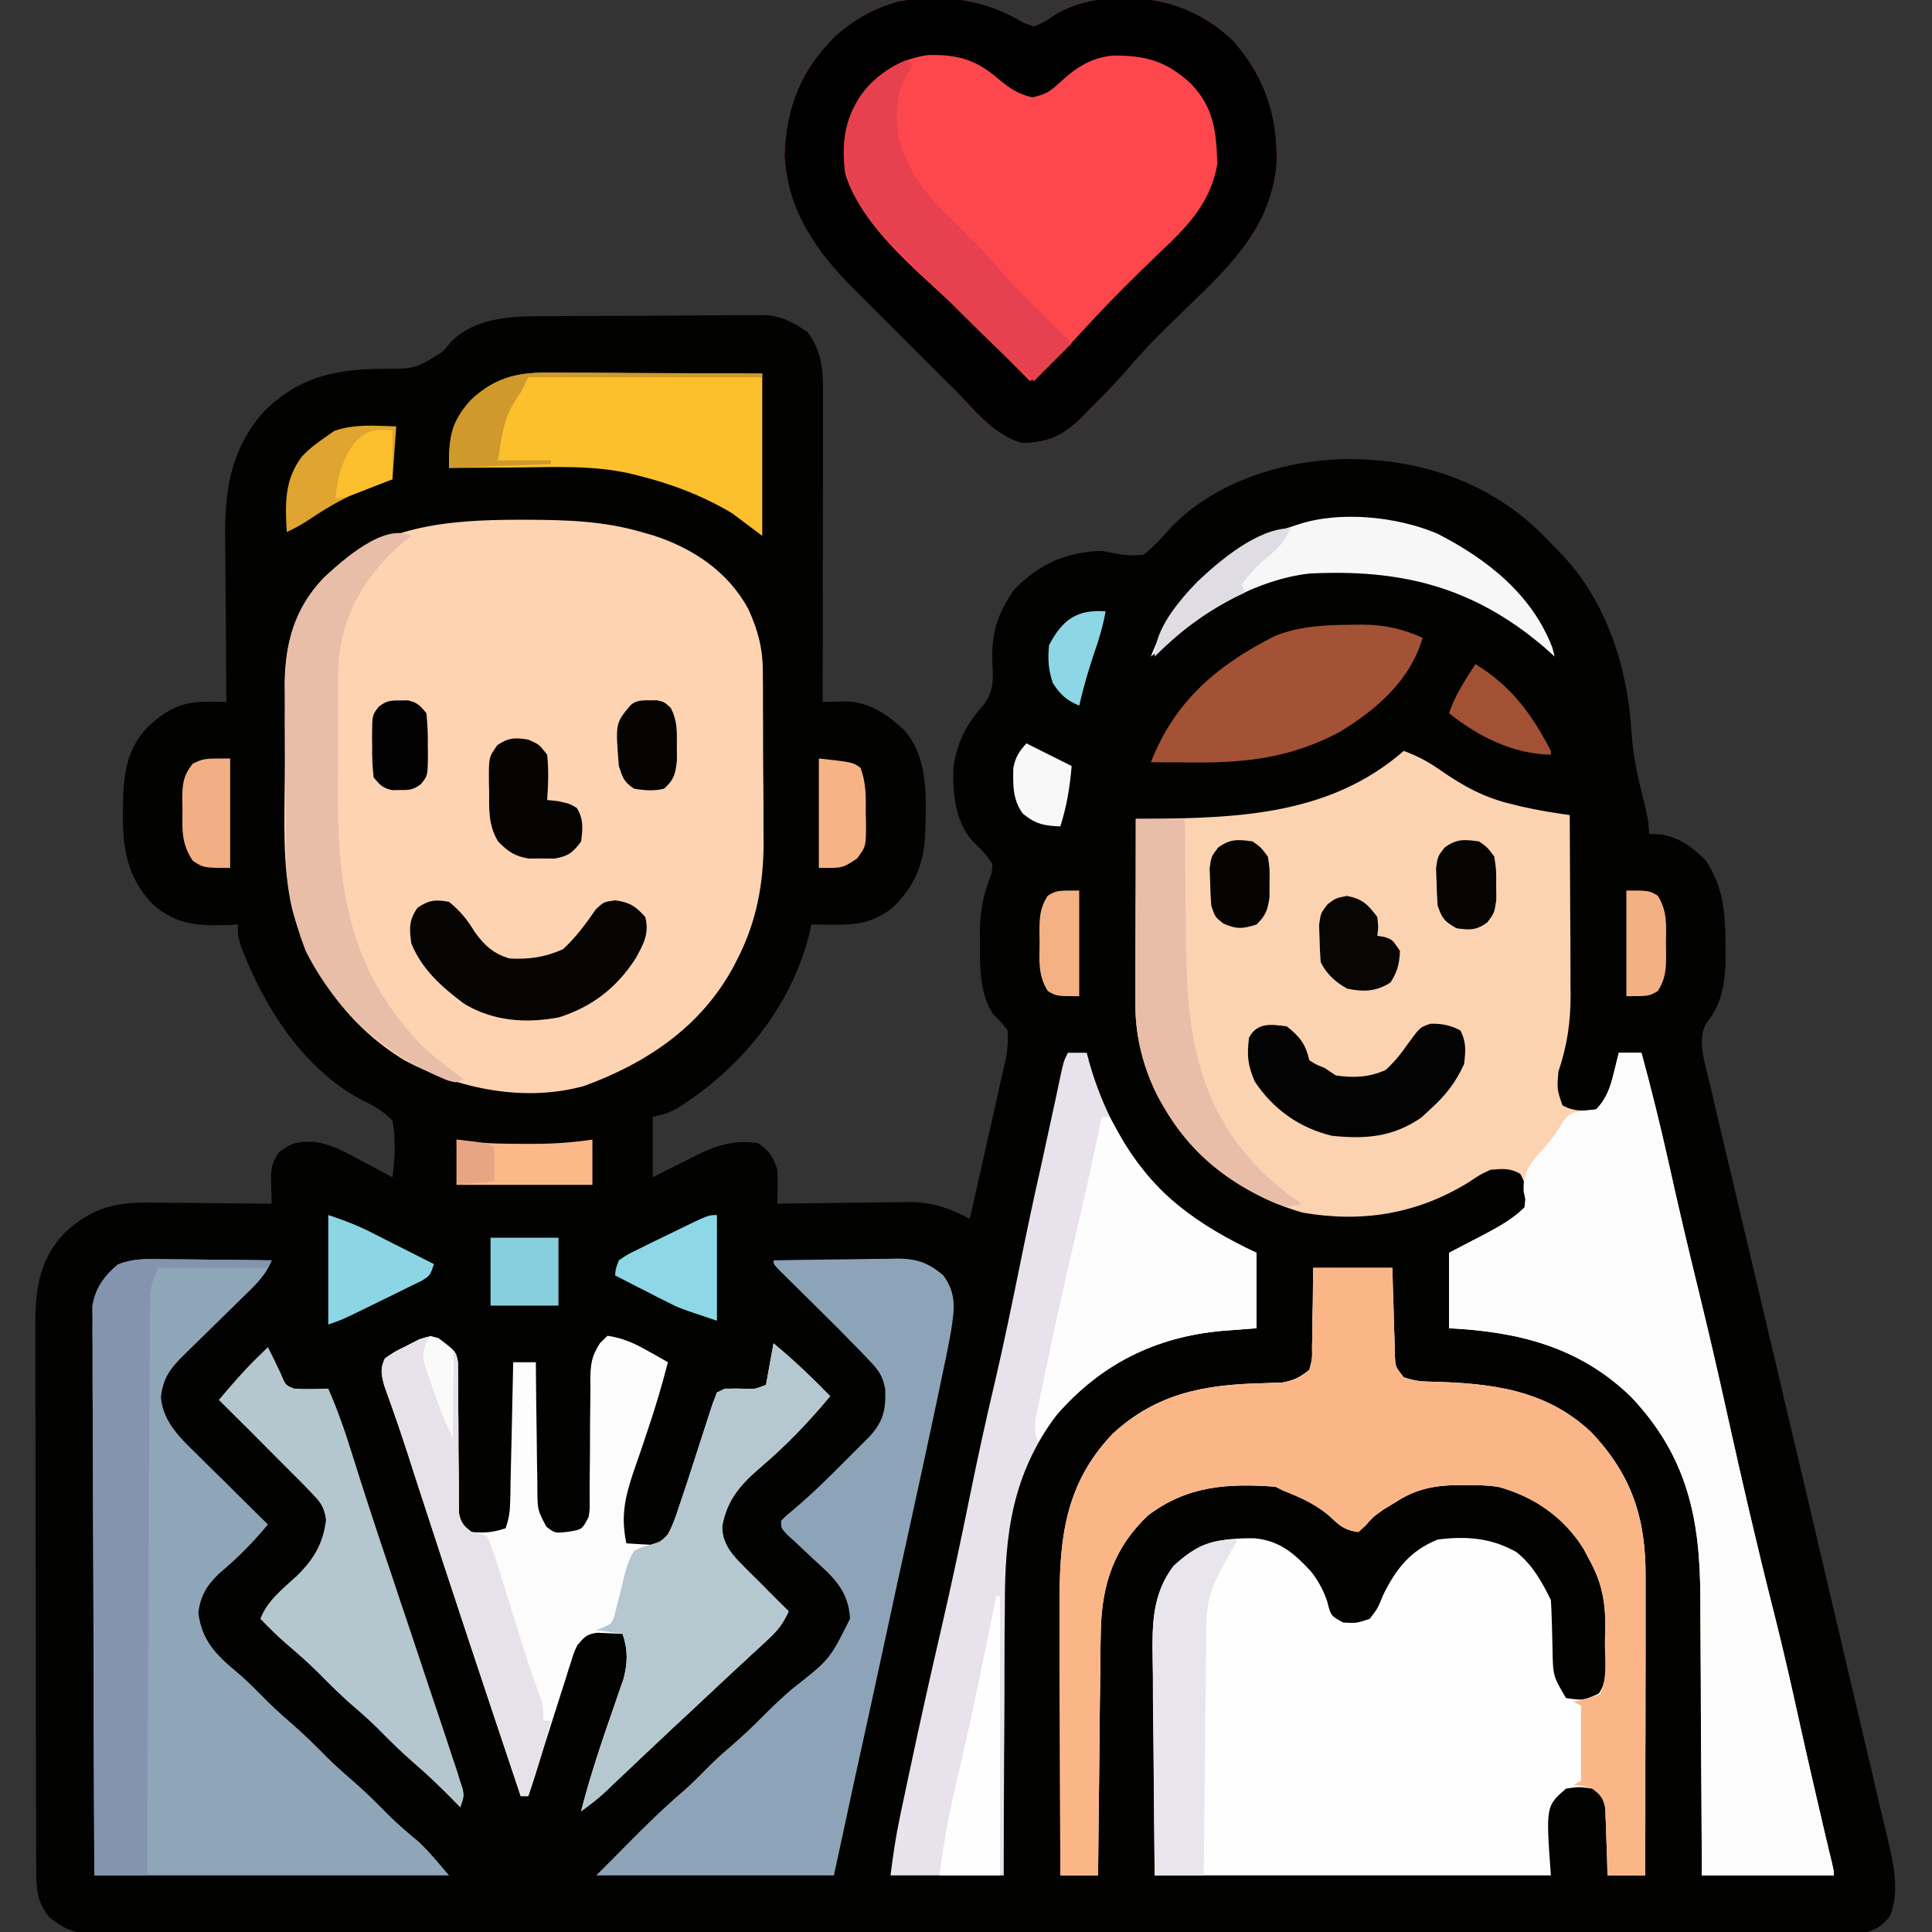 <svg xmlns="http://www.w3.org/2000/svg" xmlns:xlink="http://www.w3.org/1999/xlink" width="60px" height="60px" viewBox="0 0 60 60"><rect x="0" y="0" width="60" height="60" fill="#333333" stroke="none"/><g id="surface1"><path style=" stroke:none;fill-rule:nonzero;fill:rgb(0.784%,0.784%,0.392%);fill-opacity:1;" d="M 16.527 9.824 C 16.609 9.82 16.691 9.82 16.777 9.82 C 17.051 9.82 17.32 9.816 17.59 9.816 C 17.684 9.816 17.777 9.816 17.871 9.812 C 18.363 9.812 18.855 9.809 19.348 9.809 C 19.855 9.809 20.363 9.805 20.867 9.801 C 21.258 9.797 21.648 9.797 22.039 9.793 C 22.227 9.793 22.414 9.793 22.602 9.789 C 22.863 9.789 23.125 9.789 23.387 9.789 C 23.535 9.789 23.684 9.789 23.836 9.785 C 24.367 9.859 24.637 10.016 25.078 10.312 C 25.566 10.965 25.562 11.59 25.559 12.379 C 25.559 12.48 25.559 12.582 25.559 12.688 C 25.559 13.023 25.559 13.359 25.559 13.695 C 25.559 13.926 25.559 14.16 25.559 14.395 C 25.559 15.008 25.555 15.621 25.555 16.234 C 25.555 16.859 25.555 17.484 25.551 18.113 C 25.551 19.34 25.551 20.57 25.547 21.797 C 25.617 21.797 25.688 21.793 25.762 21.793 C 25.855 21.793 25.949 21.789 26.047 21.789 C 26.188 21.785 26.188 21.785 26.328 21.785 C 27.023 21.816 27.566 22.203 28.066 22.656 C 28.867 23.547 28.766 24.891 28.727 26.012 C 28.668 26.934 28.336 27.625 27.656 28.242 C 27.062 28.664 26.59 28.727 25.871 28.719 C 25.742 28.719 25.617 28.715 25.488 28.715 C 25.391 28.715 25.293 28.711 25.195 28.711 C 25.172 28.824 25.172 28.824 25.148 28.938 C 24.602 31.234 23.016 33.18 21.031 34.418 C 20.742 34.57 20.742 34.57 20.273 34.688 C 20.273 35.305 20.273 35.926 20.273 36.562 C 20.422 36.488 20.57 36.41 20.723 36.332 C 20.922 36.234 21.121 36.133 21.32 36.035 C 21.418 35.984 21.516 35.934 21.617 35.883 C 22.262 35.566 22.832 35.379 23.555 35.508 C 23.91 35.766 24 35.91 24.141 36.328 C 24.148 36.512 24.152 36.695 24.148 36.879 C 24.148 36.973 24.145 37.066 24.145 37.164 C 24.145 37.273 24.145 37.273 24.141 37.383 C 24.285 37.379 24.43 37.379 24.574 37.375 C 25.113 37.367 25.648 37.363 26.184 37.355 C 26.418 37.355 26.648 37.352 26.879 37.348 C 27.215 37.34 27.547 37.34 27.883 37.336 C 27.984 37.336 28.086 37.332 28.191 37.328 C 28.93 37.328 29.469 37.508 30.117 37.852 C 30.285 37.113 30.453 36.371 30.617 35.629 C 30.676 35.379 30.73 35.129 30.789 34.875 C 30.871 34.512 30.953 34.152 31.031 33.789 C 31.059 33.676 31.082 33.562 31.109 33.449 C 31.133 33.344 31.156 33.238 31.18 33.129 C 31.203 33.035 31.223 32.945 31.246 32.848 C 31.293 32.551 31.316 32.293 31.289 31.992 C 31.039 31.684 31.039 31.684 30.855 31.516 C 30.414 30.859 30.43 30.02 30.434 29.262 C 30.434 29.164 30.43 29.066 30.43 28.965 C 30.438 28.398 30.5 27.938 30.695 27.398 C 30.805 27.113 30.805 27.113 30.82 26.836 C 30.652 26.555 30.453 26.359 30.219 26.137 C 29.668 25.539 29.578 24.633 29.609 23.848 C 29.711 23.102 29.996 22.504 30.5 21.949 C 30.863 21.5 30.848 21.164 30.82 20.594 C 30.785 19.668 30.973 19.031 31.523 18.281 C 32.281 17.512 33.133 17.133 34.219 17.109 C 34.32 17.129 34.422 17.148 34.523 17.168 C 34.879 17.238 35.148 17.273 35.508 17.227 C 35.84 16.977 36.094 16.691 36.367 16.379 C 37.707 14.98 39.785 14.32 41.68 14.258 C 43.969 14.219 46.148 14.902 47.816 16.516 C 47.973 16.672 48.129 16.832 48.281 16.992 C 48.363 17.074 48.441 17.152 48.523 17.238 C 49.91 18.711 50.555 20.766 50.668 22.75 C 50.715 23.484 50.871 24.172 51.051 24.887 C 51.137 25.234 51.211 25.539 51.211 25.898 C 51.328 25.902 51.441 25.906 51.562 25.914 C 52.148 26 52.559 26.305 52.969 26.719 C 53.512 27.531 53.578 28.305 53.586 29.262 C 53.586 29.41 53.586 29.41 53.59 29.566 C 53.598 30.336 53.523 31.156 53 31.758 C 52.68 32.266 52.961 33.051 53.086 33.605 C 53.133 33.812 53.18 34.016 53.23 34.219 C 53.258 34.332 53.281 34.445 53.309 34.562 C 53.398 34.938 53.488 35.312 53.578 35.691 C 53.641 35.961 53.703 36.227 53.77 36.496 C 53.902 37.074 54.039 37.648 54.176 38.227 C 54.391 39.129 54.605 40.035 54.816 40.941 C 54.891 41.25 54.961 41.555 55.035 41.863 C 55.051 41.941 55.07 42.016 55.09 42.094 C 55.273 42.875 55.457 43.656 55.641 44.438 C 55.695 44.672 55.75 44.906 55.809 45.141 C 56.023 46.055 56.023 46.055 56.238 46.969 C 56.629 48.633 57.02 50.293 57.41 51.957 C 57.586 52.715 57.766 53.469 57.945 54.227 C 58.055 54.695 58.164 55.16 58.273 55.629 C 58.324 55.844 58.375 56.059 58.426 56.273 C 58.496 56.566 58.562 56.859 58.633 57.152 C 58.66 57.281 58.66 57.281 58.691 57.406 C 58.852 58.109 58.969 58.848 58.684 59.523 C 58.453 59.793 58.336 59.879 58.008 60 C 57.695 60.023 57.395 60.031 57.082 60.031 C 56.988 60.031 56.891 60.031 56.793 60.031 C 56.477 60.031 56.156 60.031 55.84 60.031 C 55.609 60.031 55.379 60.031 55.148 60.031 C 54.516 60.035 53.883 60.035 53.246 60.035 C 52.566 60.035 51.883 60.035 51.199 60.035 C 49.863 60.039 48.523 60.039 47.184 60.039 C 46.098 60.039 45.012 60.039 43.922 60.039 C 43.609 60.039 43.297 60.039 42.984 60.043 C 42.906 60.043 42.828 60.043 42.75 60.043 C 40.562 60.043 38.375 60.043 36.188 60.043 C 36.105 60.043 36.023 60.043 35.938 60.043 C 35.52 60.043 35.102 60.043 34.684 60.043 C 34.598 60.043 34.516 60.043 34.43 60.043 C 34.262 60.043 34.094 60.043 33.926 60.043 C 31.312 60.043 28.699 60.047 26.086 60.047 C 23.152 60.051 20.215 60.055 17.281 60.055 C 15.727 60.055 14.172 60.055 12.617 60.059 C 11.293 60.059 9.969 60.059 8.648 60.059 C 7.973 60.059 7.297 60.059 6.621 60.059 C 6.004 60.062 5.383 60.062 4.766 60.059 C 4.543 60.059 4.316 60.059 4.094 60.059 C 3.789 60.062 3.488 60.059 3.184 60.059 C 3.051 60.059 3.051 60.059 2.918 60.062 C 2.32 60.055 1.984 59.906 1.523 59.531 C 1.164 59.078 1.129 58.727 1.125 58.152 C 1.125 58.074 1.125 57.996 1.125 57.918 C 1.121 57.656 1.121 57.395 1.121 57.133 C 1.121 56.945 1.121 56.758 1.121 56.57 C 1.117 56.062 1.117 55.551 1.117 55.043 C 1.117 54.617 1.117 54.191 1.113 53.766 C 1.113 52.762 1.113 51.758 1.113 50.754 C 1.113 49.719 1.109 48.688 1.105 47.652 C 1.102 46.762 1.102 45.871 1.102 44.984 C 1.102 44.453 1.102 43.922 1.098 43.391 C 1.098 42.891 1.098 42.395 1.098 41.895 C 1.098 41.711 1.098 41.527 1.098 41.344 C 1.086 40.18 1.16 39.195 1.992 38.305 C 2.812 37.52 3.57 37.328 4.672 37.348 C 4.781 37.348 4.887 37.348 5 37.352 C 5.344 37.352 5.684 37.355 6.027 37.359 C 6.262 37.363 6.496 37.363 6.727 37.367 C 7.297 37.371 7.867 37.375 8.438 37.383 C 8.434 37.262 8.434 37.262 8.43 37.141 C 8.426 37.035 8.426 36.93 8.422 36.824 C 8.422 36.719 8.418 36.617 8.414 36.508 C 8.438 36.195 8.484 36.039 8.664 35.785 C 9.09 35.457 9.266 35.449 9.785 35.465 C 10.309 35.543 10.738 35.785 11.199 36.035 C 11.293 36.086 11.391 36.137 11.488 36.188 C 11.723 36.312 11.957 36.438 12.188 36.562 C 12.266 35.957 12.297 35.41 12.188 34.805 C 11.902 34.5 11.629 34.355 11.258 34.172 C 9.426 33.223 8.191 31.254 7.484 29.391 C 7.383 29.062 7.383 29.062 7.383 28.711 C 7.285 28.715 7.184 28.723 7.082 28.727 C 6.121 28.758 5.449 28.719 4.723 28.062 C 3.953 27.242 3.805 26.352 3.816 25.27 C 3.816 25.16 3.816 25.051 3.82 24.938 C 3.844 24.031 3.926 23.305 4.555 22.609 C 5.164 22.039 5.625 21.785 6.465 21.793 C 6.625 21.793 6.625 21.793 6.785 21.793 C 6.867 21.797 6.949 21.797 7.031 21.797 C 7.031 21.719 7.031 21.641 7.027 21.562 C 7.02 20.746 7.016 19.934 7.012 19.121 C 7.012 18.816 7.008 18.516 7.004 18.211 C 7 17.773 7 17.336 6.996 16.898 C 6.996 16.766 6.992 16.633 6.992 16.492 C 6.992 15.066 7.234 13.859 8.203 12.773 C 9.289 11.707 10.375 11.473 11.852 11.453 C 12.891 11.457 12.891 11.457 13.746 10.922 C 13.82 10.836 13.895 10.75 13.969 10.664 C 14.605 9.957 15.629 9.828 16.527 9.824 Z M 16.527 9.824 "></path><path style=" stroke:none;fill-rule:nonzero;fill:rgb(98.824%,82.745%,69.412%);fill-opacity:1;" d="M 43.594 23.32 C 44 23.469 44.336 23.645 44.691 23.891 C 45.441 24.414 46.105 24.781 46.992 24.984 C 47.07 25.004 47.148 25.02 47.23 25.043 C 47.734 25.16 48.238 25.242 48.75 25.312 C 48.754 26.168 48.758 27.023 48.762 27.875 C 48.762 28.273 48.766 28.672 48.77 29.066 C 48.77 29.523 48.773 29.98 48.773 30.438 C 48.773 30.582 48.773 30.723 48.777 30.867 C 48.777 31.746 48.676 32.449 48.398 33.281 C 48.352 33.824 48.352 33.824 48.523 34.328 C 48.887 34.527 49.168 34.504 49.57 34.453 C 49.898 34.113 50.008 33.766 50.121 33.312 C 50.148 33.195 50.18 33.078 50.207 32.961 C 50.23 32.875 50.25 32.785 50.273 32.695 C 50.504 32.695 50.738 32.695 50.977 32.695 C 51.289 33.836 51.57 34.98 51.828 36.137 C 52.117 37.445 52.422 38.746 52.742 40.047 C 53.059 41.344 53.359 42.641 53.645 43.941 C 54.098 45.988 54.57 48.031 55.086 50.062 C 55.363 51.16 55.617 52.266 55.859 53.375 C 56.129 54.594 56.41 55.809 56.695 57.027 C 56.73 57.168 56.766 57.309 56.797 57.457 C 56.828 57.582 56.859 57.707 56.891 57.84 C 56.953 58.125 56.953 58.125 56.953 58.242 C 55.602 58.242 54.246 58.242 52.852 58.242 C 52.852 57.926 52.848 57.605 52.848 57.281 C 52.844 56.227 52.836 55.172 52.828 54.117 C 52.824 53.477 52.82 52.84 52.82 52.199 C 52.816 51.582 52.812 50.965 52.809 50.348 C 52.809 50.113 52.805 49.879 52.805 49.645 C 52.805 47.188 52.41 45.23 50.652 43.379 C 49.059 41.832 47.164 41.359 45 41.25 C 45 40.477 45 39.703 45 38.906 C 45.844 38.469 45.844 38.469 46.105 38.332 C 46.555 38.094 46.973 37.855 47.344 37.5 C 47.402 37.086 47.426 36.82 47.211 36.453 C 46.891 36.27 46.656 36.297 46.289 36.328 C 45.949 36.488 45.949 36.488 45.621 36.711 C 44.016 37.699 42.32 37.98 40.461 37.66 C 38.465 37.09 36.973 35.863 35.969 34.078 C 35.512 33.191 35.258 32.211 35.262 31.219 C 35.262 31.086 35.262 30.957 35.262 30.824 C 35.262 30.688 35.262 30.551 35.262 30.406 C 35.262 30.266 35.262 30.125 35.262 29.977 C 35.262 29.523 35.266 29.07 35.266 28.617 C 35.266 28.309 35.266 28 35.27 27.691 C 35.27 26.938 35.27 26.184 35.273 25.43 C 35.375 25.43 35.477 25.43 35.582 25.43 C 38.465 25.406 41.309 25.312 43.594 23.32 Z M 43.594 23.32 "></path><path style=" stroke:none;fill-rule:nonzero;fill:rgb(99.216%,82.745%,69.412%);fill-opacity:1;" d="M 16.113 16.141 C 16.195 16.141 16.281 16.141 16.367 16.141 C 17.586 16.145 18.746 16.18 19.922 16.523 C 20.039 16.559 20.16 16.59 20.281 16.625 C 21.52 17.027 22.605 17.746 23.238 18.91 C 23.539 19.57 23.688 20.125 23.691 20.855 C 23.691 20.996 23.691 21.137 23.695 21.281 C 23.695 21.434 23.695 21.586 23.695 21.742 C 23.695 21.859 23.695 21.859 23.695 21.977 C 23.699 22.391 23.699 22.805 23.699 23.219 C 23.699 23.641 23.703 24.066 23.707 24.488 C 23.711 24.816 23.711 25.145 23.711 25.473 C 23.711 25.707 23.711 25.938 23.715 26.168 C 23.711 27.449 23.496 28.621 22.91 29.766 C 22.871 29.844 22.832 29.922 22.789 30.004 C 21.789 31.871 20.098 33.012 18.137 33.727 C 16.293 34.238 14.238 33.816 12.59 32.945 C 10.836 31.902 9.578 30.152 9.066 28.195 C 8.766 26.867 8.836 25.477 8.844 24.125 C 8.848 23.707 8.848 23.293 8.844 22.879 C 8.84 22.555 8.844 22.234 8.844 21.91 C 8.844 21.684 8.844 21.457 8.84 21.23 C 8.855 19.957 9.16 18.871 10.066 17.934 C 11.777 16.32 13.867 16.145 16.113 16.141 Z M 16.113 16.141 "></path><path style=" stroke:none;fill-rule:nonzero;fill:rgb(99.608%,99.608%,99.608%);fill-opacity:1;" d="M 40.781 39.375 C 41.594 39.375 42.406 39.375 43.242 39.375 C 43.246 39.59 43.254 39.809 43.258 40.027 C 43.27 40.312 43.277 40.594 43.285 40.875 C 43.289 41.02 43.293 41.16 43.297 41.309 C 43.301 41.445 43.305 41.582 43.312 41.723 C 43.316 41.848 43.316 41.973 43.32 42.102 C 43.336 42.445 43.336 42.445 43.594 42.773 C 43.922 42.883 44.125 42.906 44.465 42.91 C 46.312 42.957 48.012 43.152 49.418 44.48 C 50.68 45.809 51.113 47.156 51.105 48.969 C 51.105 49.07 51.105 49.172 51.105 49.273 C 51.105 49.605 51.105 49.934 51.105 50.266 C 51.105 50.496 51.105 50.727 51.105 50.957 C 51.105 51.559 51.102 52.164 51.102 52.766 C 51.102 53.383 51.102 54 51.098 54.617 C 51.098 55.824 51.098 57.035 51.094 58.242 C 50.707 58.242 50.32 58.242 49.922 58.242 C 49.914 57.996 49.914 57.996 49.91 57.742 C 49.902 57.523 49.895 57.309 49.887 57.094 C 49.883 56.984 49.879 56.875 49.879 56.762 C 49.875 56.656 49.867 56.555 49.863 56.445 C 49.863 56.348 49.859 56.254 49.855 56.152 C 49.793 55.84 49.711 55.734 49.453 55.547 C 49.043 55.488 49.043 55.488 48.633 55.547 C 48.008 56.094 48.008 56.094 48.164 58.242 C 44.102 58.242 40.043 58.242 35.859 58.242 C 35.848 56.875 35.836 55.508 35.824 54.098 C 35.816 53.668 35.812 53.238 35.805 52.793 C 35.805 52.266 35.805 52.266 35.805 52.016 C 35.801 51.844 35.801 51.672 35.797 51.5 C 35.781 50.453 35.781 49.508 36.445 48.633 C 37.242 47.895 37.883 47.762 38.961 47.773 C 39.742 47.848 40.18 48.234 40.699 48.785 C 40.941 49.086 41.086 49.363 41.215 49.723 C 41.328 50.18 41.328 50.18 41.719 50.391 C 42.133 50.41 42.133 50.41 42.539 50.273 C 42.785 49.953 42.785 49.953 42.949 49.547 C 43.348 48.73 43.789 48.16 44.648 47.812 C 45.527 47.699 46.312 47.758 47.09 48.199 C 47.594 48.594 47.883 49.125 48.164 49.688 C 48.176 49.867 48.184 50.047 48.188 50.227 C 48.191 50.336 48.195 50.445 48.199 50.555 C 48.203 50.781 48.211 51.008 48.215 51.234 C 48.23 52.047 48.23 52.047 48.633 52.734 C 49.172 52.812 49.172 52.812 49.652 52.594 C 49.977 52.145 49.859 51.496 49.855 50.961 C 49.859 50.832 49.859 50.703 49.863 50.57 C 49.863 49.738 49.746 49.125 49.336 48.398 C 49.285 48.297 49.23 48.195 49.176 48.094 C 48.559 47.113 47.641 46.477 46.523 46.172 C 46.172 46.125 45.828 46.117 45.477 46.121 C 45.383 46.121 45.289 46.121 45.195 46.121 C 44.496 46.141 43.953 46.254 43.359 46.641 C 43.23 46.719 43.102 46.797 42.973 46.875 C 42.652 47.098 42.652 47.098 42.406 47.379 C 42.336 47.445 42.262 47.512 42.188 47.578 C 41.805 47.535 41.613 47.395 41.344 47.133 C 40.891 46.723 40.406 46.512 39.844 46.289 C 39.727 46.23 39.727 46.23 39.609 46.172 C 38.133 46.062 36.871 46.137 35.648 47.066 C 34.609 48.055 34.23 49.176 34.188 50.578 C 34.176 51.004 34.172 51.43 34.172 51.855 C 34.168 52.043 34.164 52.227 34.164 52.41 C 34.156 52.895 34.152 53.375 34.148 53.859 C 34.145 54.352 34.137 54.848 34.133 55.344 C 34.121 56.309 34.109 57.273 34.102 58.242 C 33.715 58.242 33.328 58.242 32.93 58.242 C 32.926 56.918 32.922 55.594 32.918 54.27 C 32.918 53.652 32.914 53.039 32.91 52.426 C 32.91 51.828 32.906 51.234 32.906 50.641 C 32.906 50.414 32.906 50.188 32.906 49.965 C 32.895 47.871 33.031 46.125 34.555 44.527 C 35.926 43.262 37.43 42.996 39.227 42.957 C 39.379 42.953 39.379 42.953 39.531 42.945 C 39.625 42.945 39.715 42.941 39.809 42.938 C 40.168 42.875 40.379 42.773 40.664 42.539 C 40.754 42.199 40.754 42.199 40.746 41.812 C 40.75 41.672 40.754 41.531 40.758 41.383 C 40.758 41.16 40.758 41.16 40.758 40.934 C 40.762 40.785 40.766 40.637 40.77 40.484 C 40.773 40.113 40.777 39.746 40.781 39.375 Z M 40.781 39.375 "></path><path style=" stroke:none;fill-rule:nonzero;fill:rgb(99.216%,27.843%,30.196%);fill-opacity:1;" d="M 31.789 0.703 C 31.945 0.762 31.945 0.762 32.109 0.82 C 32.48 0.656 32.48 0.656 32.684 0.5 C 33.387 0.074 34.078 -0.066 34.891 -0.059 C 35.031 -0.059 35.031 -0.059 35.172 -0.059 C 36.367 -0.02 37.465 0.445 38.32 1.289 C 39.297 2.41 39.695 3.637 39.645 5.117 C 39.473 6.949 38.359 8.113 37.098 9.332 C 36.84 9.582 36.578 9.836 36.32 10.09 C 36.227 10.18 36.227 10.18 36.133 10.273 C 35.734 10.668 35.355 11.074 34.992 11.504 C 34.648 11.898 34.281 12.27 33.91 12.641 C 33.836 12.719 33.762 12.797 33.684 12.875 C 33.078 13.488 32.656 13.727 31.777 13.766 C 30.91 13.578 30.242 12.703 29.648 12.105 C 29.535 11.992 29.422 11.879 29.309 11.77 C 29.074 11.535 28.84 11.297 28.602 11.062 C 28.305 10.762 28.004 10.465 27.703 10.164 C 27.469 9.934 27.234 9.699 27.004 9.469 C 26.84 9.305 26.676 9.141 26.512 8.98 C 25.336 7.797 24.453 6.543 24.363 4.828 C 24.41 3.305 24.898 2.117 25.992 1.07 C 26.508 0.633 27.016 0.328 27.656 0.117 C 27.723 0.094 27.793 0.074 27.863 0.051 C 29.238 -0.211 30.594 -0.031 31.789 0.703 Z M 31.789 0.703 "></path><path style=" stroke:none;fill-rule:nonzero;fill:rgb(56.078%,65.098%,72.549%);fill-opacity:1;" d="M 5.016 39.105 C 5.113 39.105 5.211 39.105 5.312 39.109 C 5.625 39.109 5.938 39.113 6.246 39.117 C 6.461 39.121 6.672 39.121 6.883 39.125 C 7.402 39.129 7.918 39.133 8.438 39.141 C 8.25 39.617 7.91 39.93 7.547 40.281 C 7.484 40.344 7.418 40.406 7.352 40.473 C 7.078 40.742 6.805 41.008 6.531 41.277 C 6.328 41.473 6.129 41.672 5.93 41.867 C 5.867 41.93 5.805 41.988 5.742 42.051 C 5.293 42.492 5.066 42.777 4.996 43.402 C 5.074 44.188 5.625 44.684 6.168 45.215 C 6.262 45.309 6.262 45.309 6.355 45.402 C 6.551 45.594 6.746 45.789 6.945 45.98 C 7.078 46.113 7.211 46.246 7.344 46.379 C 7.668 46.699 7.996 47.023 8.32 47.344 C 7.852 47.91 7.367 48.398 6.805 48.867 C 6.422 49.238 6.227 49.555 6.16 50.082 C 6.266 50.957 6.719 51.398 7.367 51.938 C 7.621 52.152 7.852 52.379 8.086 52.617 C 8.387 52.926 8.695 53.215 9.023 53.496 C 9.434 53.852 9.816 54.227 10.195 54.613 C 10.422 54.836 10.656 55.047 10.898 55.254 C 11.309 55.605 11.691 55.984 12.07 56.371 C 12.367 56.664 12.68 56.93 13 57.195 C 13.344 57.516 13.641 57.887 13.945 58.242 C 10.309 58.242 6.676 58.242 2.93 58.242 C 2.91 53.746 2.91 53.746 2.906 51.863 C 2.902 50.559 2.902 49.258 2.895 47.957 C 2.891 47.012 2.887 46.062 2.887 45.117 C 2.887 44.613 2.883 44.113 2.879 43.613 C 2.875 43.141 2.875 42.668 2.875 42.195 C 2.875 42.023 2.875 41.848 2.875 41.676 C 2.871 41.438 2.871 41.203 2.875 40.965 C 2.871 40.832 2.871 40.699 2.871 40.562 C 2.961 40.004 3.23 39.637 3.656 39.273 C 4.117 39.086 4.523 39.098 5.016 39.105 Z M 5.016 39.105 "></path><path style=" stroke:none;fill-rule:nonzero;fill:rgb(98.431%,71.373%,53.333%);fill-opacity:1;" d="M 40.781 39.375 C 41.594 39.375 42.406 39.375 43.242 39.375 C 43.246 39.59 43.254 39.809 43.258 40.027 C 43.27 40.312 43.277 40.594 43.285 40.875 C 43.289 41.02 43.293 41.16 43.297 41.309 C 43.301 41.445 43.305 41.582 43.312 41.723 C 43.316 41.848 43.316 41.973 43.32 42.102 C 43.336 42.445 43.336 42.445 43.594 42.773 C 43.922 42.883 44.125 42.906 44.465 42.91 C 46.312 42.957 48.012 43.152 49.418 44.48 C 50.68 45.809 51.113 47.156 51.105 48.969 C 51.105 49.07 51.105 49.172 51.105 49.273 C 51.105 49.605 51.105 49.934 51.105 50.266 C 51.105 50.496 51.105 50.727 51.105 50.957 C 51.105 51.559 51.102 52.164 51.102 52.766 C 51.102 53.383 51.102 54 51.098 54.617 C 51.098 55.824 51.098 57.035 51.094 58.242 C 50.707 58.242 50.32 58.242 49.922 58.242 C 49.914 57.996 49.914 57.996 49.91 57.742 C 49.902 57.523 49.895 57.309 49.887 57.094 C 49.883 56.984 49.879 56.875 49.879 56.762 C 49.875 56.656 49.867 56.555 49.863 56.445 C 49.863 56.348 49.859 56.254 49.855 56.152 C 49.793 55.844 49.703 55.738 49.453 55.547 C 49.148 55.461 49.148 55.461 48.867 55.43 C 48.945 55.391 49.023 55.352 49.102 55.312 C 49.102 54.539 49.102 53.766 49.102 52.969 C 49.023 52.93 48.945 52.891 48.867 52.852 C 49 52.816 49.133 52.785 49.27 52.75 C 49.406 52.707 49.547 52.66 49.688 52.617 C 49.93 52.133 49.836 51.504 49.84 50.969 C 49.844 50.84 49.848 50.711 49.852 50.574 C 49.859 49.738 49.75 49.129 49.336 48.398 C 49.285 48.297 49.23 48.195 49.176 48.094 C 48.559 47.113 47.641 46.477 46.523 46.172 C 46.172 46.125 45.828 46.117 45.477 46.121 C 45.383 46.121 45.289 46.121 45.195 46.121 C 44.496 46.141 43.953 46.254 43.359 46.641 C 43.23 46.719 43.102 46.797 42.973 46.875 C 42.652 47.098 42.652 47.098 42.406 47.379 C 42.336 47.445 42.262 47.512 42.188 47.578 C 41.805 47.535 41.613 47.395 41.344 47.133 C 40.891 46.723 40.406 46.512 39.844 46.289 C 39.727 46.23 39.727 46.23 39.609 46.172 C 38.133 46.062 36.871 46.137 35.648 47.066 C 34.609 48.055 34.23 49.176 34.188 50.578 C 34.176 51.004 34.172 51.43 34.172 51.855 C 34.168 52.043 34.164 52.227 34.164 52.41 C 34.156 52.895 34.152 53.375 34.148 53.859 C 34.145 54.352 34.137 54.848 34.133 55.344 C 34.121 56.309 34.109 57.273 34.102 58.242 C 33.715 58.242 33.328 58.242 32.93 58.242 C 32.926 56.918 32.922 55.594 32.918 54.27 C 32.918 53.652 32.914 53.039 32.91 52.426 C 32.91 51.828 32.906 51.234 32.906 50.641 C 32.906 50.414 32.906 50.188 32.906 49.965 C 32.895 47.871 33.031 46.125 34.555 44.527 C 35.926 43.262 37.43 42.996 39.227 42.957 C 39.379 42.953 39.379 42.953 39.531 42.945 C 39.625 42.945 39.715 42.941 39.809 42.938 C 40.168 42.875 40.379 42.773 40.664 42.539 C 40.754 42.199 40.754 42.199 40.746 41.812 C 40.75 41.672 40.754 41.531 40.758 41.383 C 40.758 41.16 40.758 41.16 40.758 40.934 C 40.762 40.785 40.766 40.637 40.77 40.484 C 40.773 40.113 40.777 39.746 40.781 39.375 Z M 40.781 39.375 "></path><path style=" stroke:none;fill-rule:nonzero;fill:rgb(98.824%,98.824%,98.824%);fill-opacity:1;" d="M 50.273 32.695 C 50.504 32.695 50.738 32.695 50.977 32.695 C 51.289 33.836 51.57 34.98 51.828 36.137 C 52.117 37.445 52.422 38.746 52.742 40.047 C 53.059 41.344 53.359 42.641 53.645 43.941 C 54.098 45.988 54.57 48.031 55.086 50.062 C 55.363 51.16 55.617 52.266 55.859 53.375 C 56.129 54.594 56.41 55.809 56.695 57.027 C 56.73 57.168 56.766 57.309 56.797 57.457 C 56.828 57.582 56.859 57.707 56.891 57.84 C 56.953 58.125 56.953 58.125 56.953 58.242 C 55.602 58.242 54.246 58.242 52.852 58.242 C 52.852 57.926 52.848 57.605 52.848 57.281 C 52.844 56.227 52.836 55.172 52.828 54.117 C 52.824 53.477 52.82 52.84 52.82 52.199 C 52.816 51.582 52.812 50.965 52.809 50.348 C 52.809 50.113 52.805 49.879 52.805 49.645 C 52.805 47.188 52.41 45.23 50.652 43.379 C 49.059 41.832 47.164 41.359 45 41.25 C 45 40.477 45 39.703 45 38.906 C 45.844 38.469 45.844 38.469 46.105 38.332 C 46.555 38.094 46.98 37.863 47.344 37.5 C 47.379 37.262 47.379 37.262 47.32 37.016 C 47.289 36.48 47.445 36.246 47.781 35.836 C 47.871 35.742 47.957 35.645 48.043 35.543 C 48.242 35.316 48.383 35.117 48.523 34.855 C 48.75 34.57 48.75 34.57 49.168 34.496 C 49.301 34.484 49.434 34.469 49.57 34.453 C 49.898 34.113 50.008 33.766 50.121 33.312 C 50.164 33.137 50.164 33.137 50.207 32.961 C 50.23 32.875 50.25 32.785 50.273 32.695 Z M 50.273 32.695 "></path><path style=" stroke:none;fill-rule:nonzero;fill:rgb(98.824%,98.824%,98.824%);fill-opacity:1;" d="M 13.617 41.559 C 14.16 41.969 14.16 41.969 14.223 42.305 C 14.223 42.395 14.223 42.484 14.227 42.578 C 14.227 42.68 14.227 42.781 14.227 42.887 C 14.227 42.996 14.227 43.105 14.227 43.219 C 14.23 43.332 14.23 43.445 14.23 43.562 C 14.238 44.047 14.238 44.531 14.238 45.016 C 14.242 45.371 14.246 45.723 14.25 46.078 C 14.25 46.188 14.25 46.297 14.25 46.41 C 14.25 46.512 14.25 46.613 14.25 46.719 C 14.254 46.809 14.254 46.898 14.254 46.992 C 14.309 47.293 14.406 47.395 14.648 47.578 C 15.051 47.613 15.32 47.59 15.703 47.461 C 15.809 47.148 15.836 46.953 15.844 46.629 C 15.848 46.531 15.848 46.438 15.852 46.336 C 15.852 46.234 15.855 46.129 15.855 46.023 C 15.859 45.918 15.863 45.812 15.863 45.703 C 15.871 45.363 15.879 45.023 15.887 44.684 C 15.891 44.457 15.895 44.227 15.902 43.996 C 15.914 43.434 15.926 42.867 15.938 42.305 C 16.168 42.305 16.402 42.305 16.641 42.305 C 16.641 42.52 16.641 42.52 16.645 42.738 C 16.648 43.27 16.656 43.801 16.664 44.332 C 16.668 44.562 16.672 44.793 16.672 45.02 C 16.676 45.352 16.68 45.684 16.688 46.012 C 16.688 46.117 16.688 46.219 16.688 46.324 C 16.699 46.906 16.699 46.906 16.969 47.414 C 17.234 47.617 17.234 47.617 17.652 47.57 C 18.078 47.5 18.078 47.5 18.281 47.109 C 18.316 46.875 18.316 46.875 18.312 46.617 C 18.312 46.469 18.312 46.469 18.312 46.316 C 18.312 46.211 18.312 46.102 18.312 45.992 C 18.316 45.766 18.316 45.543 18.32 45.316 C 18.324 44.961 18.324 44.605 18.324 44.25 C 18.328 43.906 18.332 43.562 18.336 43.219 C 18.336 43.113 18.336 43.004 18.332 42.895 C 18.34 42.391 18.355 42.137 18.637 41.707 C 18.75 41.598 18.75 41.598 18.867 41.484 C 19.352 41.555 19.707 41.719 20.133 41.961 C 20.25 42.023 20.363 42.09 20.48 42.156 C 20.609 42.23 20.609 42.23 20.742 42.305 C 20.562 43.012 20.355 43.707 20.121 44.398 C 20.074 44.539 20.027 44.68 19.98 44.82 C 19.883 45.109 19.785 45.395 19.684 45.68 C 19.41 46.496 19.273 47.082 19.453 47.93 C 19.707 47.945 19.707 47.945 19.957 47.961 C 20.051 47.965 20.145 47.969 20.242 47.977 C 20.516 47.953 20.516 47.953 20.68 47.754 C 20.922 47.355 21.055 46.938 21.191 46.496 C 21.223 46.402 21.254 46.312 21.285 46.215 C 21.379 45.922 21.477 45.625 21.57 45.328 C 21.695 44.938 21.82 44.551 21.949 44.16 C 21.977 44.07 22.004 43.98 22.035 43.887 C 22.105 43.668 22.184 43.457 22.266 43.242 C 22.582 43.086 22.863 43.121 23.207 43.133 C 23.461 43.137 23.461 43.137 23.789 43.008 C 23.867 42.582 23.945 42.156 24.023 41.719 C 24.645 42.234 25.219 42.781 25.781 43.359 C 25.125 44.148 24.43 44.875 23.648 45.543 C 23.012 46.09 22.578 46.555 22.426 47.41 C 22.434 48.043 22.836 48.379 23.258 48.812 C 23.355 48.906 23.453 49.004 23.555 49.102 C 23.648 49.195 23.738 49.289 23.832 49.383 C 24.051 49.605 24.27 49.824 24.492 50.039 C 24.332 50.402 24.156 50.633 23.863 50.902 C 23.785 50.977 23.707 51.051 23.625 51.125 C 23.539 51.203 23.453 51.285 23.363 51.363 C 23.184 51.535 23 51.703 22.816 51.871 C 22.727 51.957 22.633 52.043 22.539 52.129 C 22.207 52.438 21.879 52.746 21.551 53.055 C 21.32 53.27 21.09 53.484 20.859 53.699 C 20.531 54.008 20.203 54.32 19.871 54.629 C 19.789 54.711 19.703 54.789 19.617 54.871 C 19.453 55.023 19.289 55.18 19.129 55.332 C 19.055 55.402 18.98 55.469 18.906 55.543 C 18.84 55.602 18.777 55.664 18.711 55.727 C 18.5 55.914 18.277 56.082 18.047 56.25 C 18.336 55.117 18.711 54.023 19.094 52.922 C 19.141 52.785 19.188 52.652 19.234 52.512 C 19.277 52.391 19.32 52.27 19.363 52.148 C 19.496 51.637 19.504 51.242 19.336 50.742 C 19.168 50.734 19 50.727 18.832 50.719 C 18.738 50.715 18.645 50.711 18.547 50.707 C 18.215 50.75 18.145 50.84 17.93 51.094 C 17.824 51.316 17.824 51.316 17.75 51.562 C 17.719 51.656 17.688 51.75 17.656 51.848 C 17.625 51.949 17.594 52.051 17.562 52.152 C 17.527 52.258 17.496 52.359 17.461 52.469 C 17.355 52.797 17.25 53.129 17.145 53.461 C 17.074 53.684 17.004 53.906 16.93 54.133 C 16.754 54.68 16.582 55.23 16.406 55.781 C 16.328 55.781 16.25 55.781 16.172 55.781 C 15.086 52.539 14.004 49.293 12.949 46.039 C 12.902 45.895 12.902 45.895 12.855 45.75 C 12.797 45.562 12.734 45.379 12.676 45.191 C 12.535 44.762 12.395 44.332 12.242 43.902 C 12.215 43.82 12.188 43.742 12.156 43.656 C 12.082 43.441 12.004 43.223 11.926 43.008 C 11.84 42.664 11.805 42.508 11.953 42.188 C 12.254 41.98 12.254 41.98 12.633 41.793 C 12.758 41.727 12.883 41.664 13.012 41.598 C 13.359 41.484 13.359 41.484 13.617 41.559 Z M 13.617 41.559 "></path><path style=" stroke:none;fill-rule:nonzero;fill:rgb(90.588%,88.627%,92.157%);fill-opacity:1;" d="M 33.164 32.695 C 33.359 32.695 33.551 32.695 33.75 32.695 C 33.773 32.789 33.797 32.879 33.824 32.977 C 34.48 35.301 35.812 37.172 37.902 38.398 C 38.266 38.59 38.648 38.746 39.023 38.906 C 39.023 39.68 39.023 40.453 39.023 41.25 C 38.668 41.277 38.312 41.305 37.945 41.332 C 35.906 41.52 34.137 42.352 32.812 43.945 C 31.426 45.805 31.199 47.664 31.207 49.91 C 31.203 50.152 31.203 50.395 31.199 50.637 C 31.195 51.266 31.195 51.895 31.195 52.523 C 31.195 53.168 31.188 53.816 31.184 54.461 C 31.176 55.719 31.172 56.98 31.172 58.242 C 30.012 58.242 28.852 58.242 27.656 58.242 C 27.734 57.609 27.824 57.004 27.957 56.383 C 27.977 56.297 27.992 56.211 28.012 56.121 C 28.07 55.84 28.133 55.559 28.191 55.277 C 28.211 55.18 28.23 55.082 28.254 54.98 C 28.57 53.488 28.902 52.004 29.246 50.52 C 29.559 49.164 29.848 47.805 30.125 46.438 C 30.367 45.25 30.625 44.062 30.906 42.883 C 31.195 41.641 31.449 40.395 31.703 39.148 C 31.906 38.141 32.121 37.137 32.348 36.133 C 32.438 35.727 32.527 35.316 32.613 34.91 C 32.641 34.785 32.668 34.66 32.695 34.531 C 32.75 34.289 32.801 34.047 32.852 33.801 C 32.887 33.637 32.887 33.637 32.922 33.469 C 32.945 33.371 32.965 33.273 32.988 33.172 C 33.047 32.93 33.047 32.93 33.164 32.695 Z M 33.164 32.695 "></path><path style=" stroke:none;fill-rule:nonzero;fill:rgb(0.392%,0%,0%);fill-opacity:1;" d="M 31.789 0.703 C 31.945 0.762 31.945 0.762 32.109 0.82 C 32.48 0.656 32.48 0.656 32.684 0.5 C 33.387 0.074 34.078 -0.066 34.891 -0.059 C 35.031 -0.059 35.031 -0.059 35.172 -0.059 C 36.367 -0.02 37.465 0.445 38.32 1.289 C 39.297 2.41 39.695 3.637 39.645 5.117 C 39.473 6.949 38.359 8.113 37.098 9.332 C 36.84 9.582 36.578 9.836 36.32 10.09 C 36.227 10.18 36.227 10.18 36.133 10.273 C 35.734 10.668 35.355 11.074 34.992 11.504 C 34.648 11.898 34.281 12.27 33.91 12.641 C 33.836 12.719 33.762 12.797 33.684 12.875 C 33.078 13.488 32.656 13.727 31.777 13.766 C 30.91 13.578 30.242 12.703 29.648 12.105 C 29.535 11.992 29.422 11.879 29.309 11.77 C 29.074 11.535 28.84 11.297 28.602 11.062 C 28.305 10.762 28.004 10.465 27.703 10.164 C 27.469 9.934 27.234 9.699 27.004 9.469 C 26.84 9.305 26.676 9.141 26.512 8.98 C 25.336 7.797 24.453 6.543 24.363 4.828 C 24.41 3.305 24.898 2.117 25.992 1.07 C 26.508 0.633 27.016 0.328 27.656 0.117 C 27.723 0.094 27.793 0.074 27.863 0.051 C 29.238 -0.211 30.594 -0.031 31.789 0.703 Z M 26.742 2.953 C 26.223 3.738 26.129 4.473 26.25 5.391 C 26.793 7.168 28.734 8.59 30.008 9.859 C 30.199 10.051 30.395 10.242 30.586 10.434 C 31.055 10.902 31.523 11.371 31.992 11.836 C 32.629 11.301 32.629 11.301 33.215 10.715 C 33.285 10.641 33.355 10.566 33.426 10.488 C 33.5 10.406 33.574 10.328 33.648 10.246 C 34.195 9.652 34.754 9.07 35.336 8.504 C 35.445 8.398 35.555 8.289 35.668 8.18 C 35.883 7.969 36.102 7.762 36.316 7.559 C 37.059 6.836 37.629 6.133 37.805 5.094 C 37.773 4.078 37.703 3.352 36.988 2.602 C 36.219 1.891 35.578 1.715 34.547 1.727 C 33.84 1.797 33.371 2.133 32.863 2.609 C 32.574 2.863 32.461 2.93 32.066 3.023 C 31.535 2.906 31.254 2.66 30.84 2.316 C 30.211 1.809 29.598 1.684 28.809 1.711 C 27.953 1.832 27.258 2.266 26.742 2.953 Z M 26.742 2.953 "></path><path style=" stroke:none;fill-rule:nonzero;fill:rgb(55.294%,64.314%,72.157%);fill-opacity:1;" d="M 24.023 39.141 C 24.66 39.129 25.301 39.121 25.938 39.113 C 26.156 39.113 26.371 39.109 26.59 39.105 C 26.902 39.098 27.211 39.098 27.523 39.094 C 27.621 39.094 27.719 39.09 27.816 39.086 C 28.445 39.086 28.801 39.191 29.297 39.609 C 29.723 40.199 29.637 40.684 29.531 41.367 C 29.438 41.879 29.332 42.387 29.223 42.898 C 29.191 43.047 29.16 43.195 29.129 43.348 C 28.836 44.742 28.531 46.133 28.227 47.527 C 27.992 48.578 27.766 49.633 27.539 50.684 C 27.203 52.238 26.867 53.793 26.523 55.344 C 26.492 55.484 26.461 55.629 26.43 55.773 C 26.402 55.895 26.379 56.016 26.352 56.141 C 26.199 56.84 26.047 57.543 25.898 58.242 C 23.461 58.242 21.027 58.242 18.516 58.242 C 18.711 58.047 18.902 57.855 19.102 57.656 C 19.211 57.543 19.324 57.434 19.434 57.32 C 20.016 56.73 20.602 56.152 21.234 55.613 C 21.523 55.359 21.789 55.086 22.059 54.812 C 22.273 54.602 22.496 54.402 22.727 54.207 C 23.055 53.922 23.367 53.629 23.672 53.32 C 23.973 53.016 24.277 52.727 24.602 52.449 C 25.77 51.535 25.77 51.535 26.398 50.27 C 26.352 49.387 25.875 48.977 25.246 48.406 C 25.059 48.23 24.875 48.059 24.691 47.883 C 24.605 47.809 24.523 47.73 24.438 47.652 C 24.258 47.461 24.258 47.461 24.258 47.227 C 24.426 47.059 24.426 47.059 24.66 46.867 C 25.215 46.398 25.727 45.895 26.234 45.383 C 26.324 45.293 26.414 45.203 26.504 45.113 C 26.59 45.027 26.676 44.941 26.762 44.855 C 26.84 44.777 26.914 44.703 26.992 44.625 C 27.441 44.141 27.512 43.777 27.492 43.137 C 27.406 42.699 27.273 42.539 26.969 42.223 C 26.871 42.121 26.777 42.02 26.676 41.914 C 26.574 41.812 26.473 41.707 26.367 41.602 C 26.266 41.5 26.164 41.395 26.062 41.289 C 25.754 40.98 25.441 40.672 25.129 40.363 C 24.918 40.156 24.707 39.949 24.5 39.742 C 24.363 39.605 24.363 39.605 24.223 39.469 C 24.023 39.258 24.023 39.258 24.023 39.141 Z M 24.023 39.141 "></path><path style=" stroke:none;fill-rule:nonzero;fill:rgb(70.98%,78.431%,81.176%);fill-opacity:1;" d="M 24.023 41.719 C 24.645 42.234 25.219 42.781 25.781 43.359 C 25.125 44.148 24.43 44.875 23.648 45.543 C 23.012 46.09 22.578 46.555 22.426 47.41 C 22.434 48.043 22.836 48.379 23.258 48.812 C 23.355 48.906 23.453 49.004 23.555 49.102 C 23.648 49.195 23.738 49.289 23.832 49.383 C 24.051 49.605 24.27 49.824 24.492 50.039 C 24.332 50.402 24.156 50.633 23.863 50.902 C 23.785 50.977 23.707 51.051 23.625 51.125 C 23.496 51.246 23.496 51.246 23.363 51.363 C 23.184 51.535 23 51.703 22.816 51.871 C 22.727 51.957 22.633 52.043 22.539 52.129 C 22.207 52.438 21.879 52.746 21.551 53.055 C 21.32 53.27 21.09 53.484 20.859 53.699 C 20.531 54.008 20.203 54.32 19.871 54.629 C 19.789 54.711 19.703 54.789 19.617 54.871 C 19.453 55.023 19.289 55.18 19.129 55.332 C 19.055 55.402 18.98 55.469 18.906 55.543 C 18.84 55.602 18.777 55.664 18.711 55.727 C 18.5 55.914 18.277 56.082 18.047 56.25 C 18.336 55.117 18.711 54.023 19.094 52.922 C 19.141 52.785 19.188 52.652 19.234 52.512 C 19.277 52.391 19.32 52.27 19.363 52.148 C 19.496 51.637 19.504 51.242 19.336 50.742 C 19.066 50.703 18.793 50.664 18.516 50.625 C 18.59 50.598 18.664 50.566 18.738 50.539 C 19 50.414 19 50.414 19.086 50.164 C 19.109 50.074 19.129 49.984 19.152 49.895 C 19.176 49.793 19.203 49.695 19.23 49.598 C 19.281 49.391 19.332 49.184 19.379 48.977 C 19.457 48.68 19.531 48.43 19.688 48.164 C 19.902 48.055 19.902 48.055 20.152 47.984 C 20.512 47.883 20.512 47.883 20.77 47.621 C 20.898 47.34 20.996 47.055 21.094 46.758 C 21.141 46.621 21.188 46.484 21.234 46.344 C 21.422 45.797 21.598 45.246 21.773 44.695 C 21.848 44.457 21.926 44.223 22.004 43.984 C 22.07 43.777 22.07 43.777 22.141 43.562 C 22.266 43.242 22.266 43.242 22.5 43.125 C 22.734 43.125 22.973 43.125 23.207 43.133 C 23.461 43.137 23.461 43.137 23.789 43.008 C 23.867 42.582 23.945 42.156 24.023 41.719 Z M 24.023 41.719 "></path><path style=" stroke:none;fill-rule:nonzero;fill:rgb(70.98%,78.039%,80.784%);fill-opacity:1;" d="M 8.32 41.836 C 8.461 42.113 8.598 42.395 8.73 42.68 C 8.871 43.02 8.871 43.02 9.141 43.125 C 9.32 43.133 9.504 43.137 9.684 43.133 C 9.777 43.133 9.875 43.129 9.973 43.129 C 10.047 43.129 10.121 43.125 10.195 43.125 C 10.492 43.801 10.73 44.492 10.949 45.199 C 11.289 46.293 11.648 47.383 12.012 48.469 C 12.043 48.555 12.07 48.641 12.102 48.73 C 12.312 49.367 12.523 50 12.738 50.633 C 12.949 51.27 13.164 51.906 13.375 52.547 C 13.461 52.797 13.547 53.051 13.629 53.301 C 13.777 53.738 13.918 54.172 14.062 54.609 C 14.102 54.727 14.141 54.848 14.184 54.969 C 14.215 55.074 14.25 55.18 14.281 55.285 C 14.312 55.375 14.34 55.465 14.371 55.555 C 14.414 55.781 14.414 55.781 14.297 56.133 C 14.238 56.074 14.184 56.016 14.125 55.957 C 13.727 55.551 13.324 55.156 12.891 54.785 C 12.48 54.43 12.098 54.055 11.719 53.668 C 11.492 53.445 11.258 53.234 11.016 53.027 C 10.605 52.676 10.227 52.297 9.844 51.91 C 9.539 51.609 9.215 51.328 8.887 51.047 C 8.605 50.801 8.344 50.543 8.086 50.273 C 8.301 49.711 8.773 49.348 9.207 48.949 C 9.734 48.441 10.031 47.949 10.125 47.207 C 10.066 46.805 9.973 46.676 9.691 46.383 C 9.598 46.285 9.504 46.188 9.406 46.086 C 9.277 45.957 9.152 45.832 9.023 45.703 C 8.934 45.613 8.848 45.523 8.754 45.434 C 8.105 44.777 7.453 44.125 6.797 43.477 C 7.168 43.035 7.543 42.598 7.953 42.195 C 8.059 42.09 8.059 42.09 8.164 41.988 C 8.242 41.91 8.242 41.91 8.32 41.836 Z M 8.32 41.836 "></path><path style=" stroke:none;fill-rule:nonzero;fill:rgb(51.765%,58.039%,68.627%);fill-opacity:1;" d="M 5.016 39.105 C 5.113 39.105 5.211 39.105 5.312 39.109 C 5.625 39.109 5.938 39.113 6.246 39.117 C 6.461 39.121 6.672 39.121 6.883 39.125 C 7.402 39.129 7.918 39.133 8.438 39.141 C 8.398 39.219 8.359 39.297 8.32 39.375 C 7.199 39.375 6.078 39.375 4.922 39.375 C 4.68 39.859 4.656 40.07 4.656 40.598 C 4.652 40.676 4.652 40.75 4.652 40.828 C 4.652 41.082 4.652 41.332 4.648 41.586 C 4.648 41.766 4.648 41.949 4.648 42.129 C 4.645 42.621 4.641 43.113 4.641 43.605 C 4.637 44.121 4.637 44.637 4.633 45.148 C 4.625 46.125 4.621 47.098 4.617 48.07 C 4.613 49.18 4.609 50.289 4.602 51.398 C 4.59 53.68 4.578 55.961 4.57 58.242 C 4.027 58.242 3.488 58.242 2.93 58.242 C 2.918 55.902 2.91 53.559 2.906 51.219 C 2.902 50.133 2.898 49.047 2.895 47.957 C 2.891 47.012 2.887 46.062 2.887 45.117 C 2.887 44.613 2.883 44.113 2.879 43.613 C 2.875 43.141 2.875 42.668 2.875 42.195 C 2.875 42.023 2.875 41.848 2.875 41.676 C 2.871 41.438 2.871 41.203 2.875 40.965 C 2.871 40.832 2.871 40.699 2.871 40.562 C 2.961 40.004 3.23 39.637 3.656 39.273 C 4.117 39.086 4.523 39.098 5.016 39.105 Z M 5.016 39.105 "></path><path style=" stroke:none;fill-rule:nonzero;fill:rgb(99.216%,75.294%,17.647%);fill-opacity:1;" d="M 16.953 11.574 C 17.105 11.574 17.254 11.574 17.41 11.574 C 17.57 11.578 17.73 11.578 17.895 11.578 C 18.059 11.578 18.227 11.578 18.395 11.578 C 18.832 11.582 19.27 11.582 19.703 11.586 C 20.23 11.59 20.758 11.59 21.281 11.59 C 22.078 11.594 22.875 11.598 23.672 11.602 C 23.672 13.266 23.672 14.926 23.672 16.641 C 23.363 16.41 23.055 16.176 22.734 15.938 C 21.816 15.391 20.84 15.02 19.805 14.766 C 19.723 14.746 19.641 14.723 19.555 14.703 C 18.43 14.453 17.293 14.504 16.148 14.516 C 15.938 14.52 15.723 14.52 15.508 14.52 C 14.988 14.523 14.465 14.527 13.945 14.531 C 13.938 13.641 14.008 13.102 14.625 12.422 C 15.324 11.77 15.992 11.57 16.953 11.574 Z M 16.953 11.574 "></path><path style=" stroke:none;fill-rule:nonzero;fill:rgb(99.216%,99.216%,99.216%);fill-opacity:1;" d="M 34.219 34.688 C 34.297 34.688 34.375 34.688 34.453 34.688 C 34.578 34.891 34.691 35.098 34.805 35.309 C 35.816 37.086 37.219 38.047 39.023 38.906 C 39.023 39.68 39.023 40.453 39.023 41.25 C 38.668 41.277 38.312 41.305 37.945 41.332 C 35.871 41.523 34.191 42.371 32.812 43.945 C 32.602 44.211 32.414 44.48 32.227 44.766 C 32.078 44.32 32.156 44.074 32.254 43.617 C 32.27 43.535 32.285 43.457 32.301 43.375 C 32.355 43.113 32.414 42.852 32.469 42.59 C 32.508 42.41 32.543 42.227 32.582 42.047 C 32.859 40.727 33.156 39.414 33.465 38.102 C 33.73 36.965 33.977 35.828 34.219 34.688 Z M 34.219 34.688 "></path><path style=" stroke:none;fill-rule:nonzero;fill:rgb(90.98%,74.51%,66.275%);fill-opacity:1;" d="M 12.773 16.641 C 12.695 16.703 12.621 16.762 12.543 16.824 C 11.391 17.797 10.652 19.008 10.512 20.527 C 10.5 20.949 10.496 21.371 10.496 21.793 C 10.496 21.949 10.496 22.109 10.496 22.266 C 10.492 22.59 10.492 22.918 10.496 23.246 C 10.496 23.578 10.496 23.91 10.492 24.242 C 10.465 27.418 10.758 30.023 13.059 32.426 C 13.477 32.832 13.938 33.18 14.414 33.516 C 14.18 33.633 14.18 33.633 13.895 33.551 C 11.941 32.754 10.445 31.418 9.492 29.531 C 9.121 28.566 8.895 27.613 8.887 26.578 C 8.883 26.434 8.883 26.293 8.883 26.148 C 8.879 25.996 8.879 25.844 8.879 25.688 C 8.879 25.609 8.879 25.531 8.875 25.453 C 8.875 25.039 8.871 24.625 8.871 24.211 C 8.871 23.789 8.867 23.363 8.863 22.941 C 8.859 22.613 8.859 22.285 8.855 21.957 C 8.855 21.723 8.852 21.492 8.852 21.262 C 8.852 19.973 9.148 18.883 10.066 17.934 C 10.625 17.406 11.938 16.223 12.773 16.641 Z M 12.773 16.641 "></path><path style=" stroke:none;fill-rule:nonzero;fill:rgb(63.922%,32.157%,20.784%);fill-opacity:1;" d="M 41.984 19.402 C 42.094 19.402 42.203 19.398 42.316 19.398 C 43.016 19.406 43.539 19.523 44.18 19.805 C 43.805 21.125 42.742 22.043 41.602 22.734 C 40.117 23.52 38.742 23.691 37.09 23.68 C 36.961 23.68 36.828 23.68 36.695 23.676 C 36.379 23.676 36.059 23.676 35.742 23.672 C 36.48 21.773 37.797 20.664 39.578 19.758 C 40.367 19.438 41.141 19.41 41.984 19.402 Z M 41.984 19.402 "></path><path style=" stroke:none;fill-rule:nonzero;fill:rgb(90.588%,88.627%,91.765%);fill-opacity:1;" d="M 13.617 41.559 C 14.16 41.969 14.16 41.969 14.223 42.305 C 14.223 42.395 14.223 42.484 14.227 42.578 C 14.227 42.68 14.227 42.781 14.227 42.887 C 14.227 42.996 14.227 43.105 14.227 43.219 C 14.23 43.332 14.23 43.445 14.23 43.562 C 14.238 44.047 14.238 44.531 14.238 45.016 C 14.242 45.371 14.246 45.723 14.25 46.078 C 14.25 46.188 14.25 46.297 14.25 46.41 C 14.25 46.512 14.25 46.613 14.25 46.719 C 14.254 46.809 14.254 46.898 14.254 46.992 C 14.309 47.297 14.402 47.395 14.648 47.578 C 14.77 47.605 14.77 47.605 14.895 47.633 C 15.004 47.664 15.004 47.664 15.117 47.695 C 15.258 48.008 15.359 48.297 15.457 48.621 C 15.488 48.715 15.52 48.809 15.547 48.906 C 15.645 49.207 15.734 49.512 15.828 49.812 C 15.922 50.109 16.016 50.41 16.109 50.707 C 16.168 50.895 16.223 51.082 16.281 51.266 C 16.414 51.695 16.555 52.117 16.719 52.535 C 16.875 52.969 16.875 52.969 16.875 53.438 C 16.953 53.438 17.031 53.438 17.109 53.438 C 16.902 54.23 16.676 55.008 16.406 55.781 C 16.328 55.781 16.25 55.781 16.172 55.781 C 15.086 52.539 14.004 49.293 12.949 46.039 C 12.902 45.895 12.902 45.895 12.855 45.75 C 12.797 45.562 12.734 45.379 12.676 45.191 C 12.535 44.762 12.395 44.332 12.242 43.902 C 12.215 43.82 12.188 43.742 12.156 43.656 C 12.082 43.441 12.004 43.223 11.926 43.008 C 11.84 42.664 11.805 42.508 11.953 42.188 C 12.254 41.98 12.254 41.98 12.633 41.793 C 12.758 41.727 12.883 41.664 13.012 41.598 C 13.359 41.484 13.359 41.484 13.617 41.559 Z M 13.617 41.559 "></path><path style=" stroke:none;fill-rule:nonzero;fill:rgb(90.588%,25.098%,30.588%);fill-opacity:1;" d="M 28.125 1.875 C 28.203 1.914 28.281 1.953 28.359 1.992 C 28.305 2.086 28.25 2.176 28.191 2.27 C 27.805 2.918 27.816 3.473 27.891 4.219 C 28.152 5.172 28.602 5.875 29.297 6.562 C 29.398 6.664 29.5 6.77 29.605 6.875 C 29.773 7.043 29.941 7.207 30.113 7.375 C 30.414 7.672 30.699 7.977 30.973 8.297 C 31.566 8.996 32.234 9.625 32.883 10.266 C 33.016 10.398 33.148 10.531 33.281 10.664 C 32.895 11.051 32.508 11.438 32.109 11.836 C 31.48 11.312 30.891 10.758 30.312 10.184 C 30.219 10.094 30.129 10.004 30.035 9.91 C 29.844 9.723 29.652 9.531 29.465 9.34 C 29.27 9.148 29.074 8.957 28.879 8.766 C 28.598 8.488 28.316 8.207 28.031 7.926 C 27.945 7.844 27.859 7.758 27.773 7.672 C 26.949 6.848 26.246 5.938 26.207 4.738 C 26.215 3.883 26.457 3.223 27.039 2.594 C 27.375 2.293 27.707 2.047 28.125 1.875 Z M 28.125 1.875 "></path><path style=" stroke:none;fill-rule:nonzero;fill:rgb(91.373%,74.51%,66.275%);fill-opacity:1;" d="M 35.273 25.43 C 35.777 25.43 36.277 25.43 36.797 25.43 C 36.797 25.613 36.801 25.801 36.801 25.992 C 36.805 26.688 36.812 27.383 36.82 28.082 C 36.824 28.379 36.828 28.68 36.828 28.98 C 36.844 31.848 37.074 34.23 39.172 36.375 C 39.566 36.75 39.973 37.086 40.43 37.383 C 39.977 37.531 39.742 37.438 39.312 37.23 C 39.191 37.168 39.191 37.168 39.066 37.105 C 38.941 37.039 38.941 37.039 38.812 36.973 C 37.234 36.129 36.145 34.789 35.566 33.098 C 35.375 32.465 35.258 31.879 35.262 31.219 C 35.262 31.086 35.262 30.957 35.262 30.824 C 35.262 30.688 35.262 30.551 35.262 30.406 C 35.262 30.266 35.262 30.125 35.262 29.977 C 35.262 29.523 35.266 29.07 35.266 28.617 C 35.266 28.309 35.266 28 35.27 27.691 C 35.27 26.938 35.27 26.184 35.273 25.43 Z M 35.273 25.43 "></path><path style=" stroke:none;fill-rule:nonzero;fill:rgb(91.373%,89.804%,92.941%);fill-opacity:1;" d="M 38.438 47.812 C 38.391 47.898 38.34 47.984 38.293 48.074 C 38.23 48.188 38.164 48.301 38.102 48.422 C 38.039 48.535 37.977 48.645 37.91 48.762 C 37.586 49.383 37.469 49.832 37.461 50.539 C 37.461 50.621 37.461 50.707 37.461 50.793 C 37.457 51.066 37.453 51.34 37.453 51.617 C 37.449 51.809 37.445 51.996 37.445 52.188 C 37.438 52.691 37.434 53.191 37.43 53.695 C 37.426 54.207 37.418 54.719 37.414 55.23 C 37.402 56.234 37.391 57.238 37.383 58.242 C 36.879 58.242 36.379 58.242 35.859 58.242 C 35.848 57.164 35.836 56.082 35.828 55.004 C 35.824 54.5 35.82 54 35.816 53.496 C 35.809 53.012 35.805 52.527 35.805 52.043 C 35.801 51.859 35.801 51.676 35.797 51.492 C 35.781 50.445 35.785 49.504 36.445 48.633 C 37.078 48.047 37.559 47.793 38.438 47.812 Z M 38.438 47.812 "></path><path style=" stroke:none;fill-rule:nonzero;fill:rgb(96.863%,96.863%,96.863%);fill-opacity:1;" d="M 44.648 16.578 C 46.18 17.363 47.57 18.453 48.207 20.105 C 48.246 20.246 48.246 20.246 48.281 20.391 C 48.172 20.293 48.059 20.191 47.945 20.09 C 45.734 18.211 43.496 17.668 40.664 17.812 C 39.078 17.992 37.516 18.891 36.328 19.922 C 36.211 20.016 36.09 20.109 35.969 20.207 C 35.895 20.27 35.82 20.328 35.742 20.391 C 36.348 18.758 37.504 17.57 39.023 16.758 C 39.445 16.578 39.875 16.426 40.312 16.289 C 41.613 15.855 43.406 16.043 44.648 16.578 Z M 44.648 16.578 "></path><path style=" stroke:none;fill-rule:nonzero;fill:rgb(2.353%,1.961%,1.569%);fill-opacity:1;" d="M 13.945 28.008 C 14.297 28.293 14.516 28.566 14.75 28.953 C 15.051 29.367 15.332 29.621 15.82 29.766 C 16.422 29.801 16.934 29.727 17.484 29.48 C 17.887 29.109 18.191 28.695 18.5 28.246 C 18.75 28.008 18.75 28.008 19.109 27.961 C 19.555 28.023 19.738 28.141 20.039 28.477 C 20.172 28.988 19.984 29.324 19.738 29.766 C 19.16 30.668 18.387 31.27 17.359 31.594 C 16.34 31.789 15.312 31.715 14.414 31.172 C 13.719 30.652 13.105 30.109 12.773 29.297 C 12.711 28.824 12.695 28.59 12.965 28.191 C 13.332 27.949 13.512 27.93 13.945 28.008 Z M 13.945 28.008 "></path><path style=" stroke:none;fill-rule:nonzero;fill:rgb(1.569%,1.176%,1.176%);fill-opacity:1;" d="M 39.961 31.875 C 40.379 32.203 40.543 32.426 40.664 32.93 C 40.883 33.066 40.883 33.066 41.133 33.164 C 41.25 33.242 41.363 33.32 41.484 33.398 C 42.039 33.48 42.516 33.461 43.031 33.23 C 43.332 32.957 43.523 32.703 43.754 32.375 C 44.105 31.898 44.105 31.898 44.43 31.793 C 44.77 31.785 45.047 31.84 45.352 32 C 45.543 32.367 45.516 32.637 45.469 33.047 C 45.199 33.629 44.895 34.02 44.414 34.453 C 44.281 34.578 44.281 34.578 44.145 34.703 C 43.27 35.312 42.41 35.383 41.367 35.273 C 40.363 35.035 39.531 34.445 38.965 33.582 C 38.746 33.066 38.723 32.781 38.789 32.227 C 39.043 31.746 39.469 31.809 39.961 31.875 Z M 39.961 31.875 "></path><path style=" stroke:none;fill-rule:nonzero;fill:rgb(99.608%,99.608%,99.608%);fill-opacity:1;" d="M 30.938 49.57 C 30.977 49.57 31.016 49.57 31.055 49.57 C 31.055 52.434 31.055 55.293 31.055 58.242 C 30.438 58.242 29.816 58.242 29.18 58.242 C 29.312 57.086 29.551 55.977 29.82 54.844 C 30.09 53.688 30.336 52.531 30.57 51.371 C 30.598 51.238 30.598 51.238 30.629 51.098 C 30.73 50.59 30.836 50.078 30.938 49.57 Z M 30.938 49.57 "></path><path style=" stroke:none;fill-rule:nonzero;fill:rgb(1.961%,1.569%,1.176%);fill-opacity:1;" d="M 16.406 22.969 C 16.742 23.117 16.742 23.117 16.992 23.438 C 17.043 23.91 17.027 24.371 16.992 24.844 C 17.102 24.855 17.211 24.867 17.32 24.879 C 17.695 24.961 17.695 24.961 17.914 25.094 C 18.129 25.449 18.098 25.727 18.047 26.133 C 17.789 26.48 17.648 26.59 17.219 26.664 C 17.023 26.66 17.023 26.66 16.824 26.66 C 16.695 26.66 16.562 26.664 16.43 26.664 C 15.977 26.59 15.789 26.453 15.469 26.133 C 15.16 25.617 15.191 25.137 15.191 24.551 C 15.188 24.449 15.184 24.352 15.184 24.246 C 15.18 23.516 15.18 23.516 15.449 23.137 C 15.801 22.906 15.996 22.902 16.406 22.969 Z M 16.406 22.969 "></path><path style=" stroke:none;fill-rule:nonzero;fill:rgb(87.451%,64.706%,18.824%);fill-opacity:1;" d="M 12.305 13.242 C 12.266 13.785 12.227 14.324 12.188 14.883 C 11.852 15.004 11.852 15.004 11.508 15.125 C 10.828 15.383 10.246 15.703 9.648 16.105 C 9.406 16.27 9.168 16.402 8.906 16.523 C 8.855 15.645 8.828 14.906 9.375 14.18 C 9.598 13.941 9.805 13.785 10.078 13.594 C 10.176 13.523 10.277 13.453 10.379 13.383 C 11.02 13.16 11.629 13.223 12.305 13.242 Z M 12.305 13.242 "></path><path style=" stroke:none;fill-rule:nonzero;fill:rgb(54.902%,83.529%,89.804%);fill-opacity:1;" d="M 10.195 37.734 C 10.68 37.895 11.082 38.047 11.531 38.273 C 11.645 38.332 11.758 38.387 11.875 38.449 C 11.992 38.508 12.109 38.566 12.23 38.629 C 12.352 38.688 12.473 38.75 12.594 38.812 C 12.891 38.961 13.184 39.109 13.477 39.258 C 13.359 39.609 13.359 39.609 13.094 39.777 C 12.977 39.832 12.863 39.891 12.746 39.945 C 12.621 40.008 12.496 40.07 12.367 40.133 C 12.234 40.199 12.102 40.262 11.969 40.328 C 11.773 40.426 11.773 40.426 11.57 40.523 C 10.613 40.992 10.613 40.992 10.195 41.133 C 10.195 40.012 10.195 38.891 10.195 37.734 Z M 10.195 37.734 "></path><path style=" stroke:none;fill-rule:nonzero;fill:rgb(55.294%,84.314%,90.588%);fill-opacity:1;" d="M 22.266 37.734 C 22.266 38.816 22.266 39.898 22.266 41.016 C 21.078 40.621 21.078 40.621 20.648 40.398 C 20.555 40.352 20.465 40.305 20.367 40.258 C 20.277 40.211 20.184 40.164 20.09 40.113 C 19.945 40.043 19.945 40.043 19.801 39.969 C 19.566 39.848 19.336 39.73 19.102 39.609 C 19.121 39.398 19.121 39.398 19.219 39.141 C 19.488 38.957 19.488 38.957 19.836 38.789 C 19.961 38.727 20.09 38.664 20.219 38.598 C 20.348 38.535 20.48 38.473 20.617 38.406 C 20.75 38.344 20.883 38.277 21.016 38.211 C 21.992 37.734 21.992 37.734 22.266 37.734 Z M 22.266 37.734 "></path><path style=" stroke:none;fill-rule:nonzero;fill:rgb(2.745%,2.353%,1.961%);fill-opacity:1;" d="M 41.828 27.824 C 42.312 27.914 42.48 28.09 42.773 28.477 C 42.809 28.805 42.809 28.805 42.773 29.062 C 42.883 29.082 42.883 29.082 42.992 29.098 C 43.242 29.18 43.242 29.18 43.477 29.531 C 43.461 29.93 43.398 30.176 43.184 30.512 C 42.742 30.797 42.344 30.809 41.836 30.703 C 41.477 30.5 41.203 30.258 41.016 29.883 C 40.996 29.633 40.984 29.387 40.98 29.137 C 40.977 29 40.969 28.867 40.965 28.73 C 41.016 28.359 41.016 28.359 41.23 28.082 C 41.484 27.891 41.484 27.891 41.828 27.824 Z M 41.828 27.824 "></path><path style=" stroke:none;fill-rule:nonzero;fill:rgb(99.216%,72.157%,53.725%);fill-opacity:1;" d="M 14.18 35.391 C 14.375 35.418 14.375 35.418 14.574 35.449 C 15.148 35.52 15.715 35.523 16.289 35.523 C 16.438 35.523 16.438 35.523 16.59 35.523 C 17.203 35.523 17.793 35.48 18.398 35.391 C 18.398 35.855 18.398 36.32 18.398 36.797 C 17.008 36.797 15.613 36.797 14.18 36.797 C 14.18 36.332 14.18 35.867 14.18 35.391 Z M 14.18 35.391 "></path><path style=" stroke:none;fill-rule:nonzero;fill:rgb(81.176%,60.392%,16.863%);fill-opacity:1;" d="M 16.953 11.574 C 17.105 11.574 17.254 11.574 17.41 11.574 C 17.57 11.578 17.73 11.578 17.895 11.578 C 18.059 11.578 18.227 11.578 18.395 11.578 C 18.832 11.582 19.27 11.582 19.703 11.586 C 20.152 11.586 20.598 11.59 21.047 11.59 C 21.922 11.594 22.797 11.598 23.672 11.602 C 23.672 11.641 23.672 11.68 23.672 11.719 C 21.273 11.719 18.875 11.719 16.406 11.719 C 16.328 11.875 16.25 12.027 16.172 12.188 C 16.055 12.363 16.055 12.363 15.938 12.547 C 15.617 13.094 15.562 13.676 15.469 14.297 C 16.012 14.297 16.551 14.297 17.109 14.297 C 17.109 14.336 17.109 14.375 17.109 14.414 C 15.543 14.473 15.543 14.473 13.945 14.531 C 13.945 13.562 13.992 13.121 14.625 12.422 C 15.324 11.77 15.992 11.57 16.953 11.574 Z M 16.953 11.574 "></path><path style=" stroke:none;fill-rule:nonzero;fill:rgb(94.902%,68.627%,51.373%);fill-opacity:1;" d="M 7.148 23.555 C 7.148 24.676 7.148 25.797 7.148 26.953 C 6.328 26.953 6.328 26.953 5.988 26.734 C 5.641 26.215 5.656 25.797 5.668 25.188 C 5.668 25.082 5.664 24.977 5.66 24.871 C 5.664 24.375 5.672 24.109 5.988 23.715 C 6.328 23.555 6.328 23.555 7.148 23.555 Z M 7.148 23.555 "></path><path style=" stroke:none;fill-rule:nonzero;fill:rgb(53.333%,81.176%,87.059%);fill-opacity:1;" d="M 15.234 38.438 C 15.93 38.438 16.625 38.438 17.344 38.438 C 17.344 39.133 17.344 39.828 17.344 40.547 C 16.648 40.547 15.953 40.547 15.234 40.547 C 15.234 39.852 15.234 39.156 15.234 38.438 Z M 15.234 38.438 "></path><path style=" stroke:none;fill-rule:nonzero;fill:rgb(96.471%,70.196%,52.157%);fill-opacity:1;" d="M 25.43 23.555 C 26.484 23.672 26.484 23.672 26.723 23.844 C 26.902 24.309 26.891 24.758 26.887 25.254 C 26.891 25.355 26.891 25.453 26.895 25.559 C 26.895 26.289 26.895 26.289 26.613 26.664 C 26.141 26.992 26.094 26.953 25.43 26.953 C 25.43 25.832 25.43 24.711 25.43 23.555 Z M 25.43 23.555 "></path><path style=" stroke:none;fill-rule:nonzero;fill:rgb(1.961%,1.569%,1.176%);fill-opacity:1;" d="M 20.391 21.746 C 20.625 21.797 20.625 21.797 20.828 21.98 C 21.035 22.379 21.023 22.699 21.02 23.145 C 21.02 23.297 21.023 23.453 21.023 23.609 C 20.977 24.031 20.938 24.207 20.625 24.492 C 20.309 24.574 20.008 24.547 19.688 24.492 C 19.375 24.281 19.34 24.156 19.219 23.789 C 19.113 22.465 19.113 22.465 19.57 21.914 C 19.789 21.695 20.098 21.762 20.391 21.746 Z M 20.391 21.746 "></path><path style=" stroke:none;fill-rule:nonzero;fill:rgb(63.529%,31.765%,20.392%);fill-opacity:1;" d="M 45.82 20.625 C 46.934 21.305 47.566 22.168 48.164 23.32 C 48.164 23.359 48.164 23.398 48.164 23.438 C 47 23.418 45.902 22.875 45 22.148 C 45.191 21.59 45.5 21.117 45.82 20.625 Z M 45.82 20.625 "></path><path style=" stroke:none;fill-rule:nonzero;fill:rgb(2.353%,1.961%,1.569%);fill-opacity:1;" d="M 45.938 26.133 C 46.195 26.316 46.195 26.316 46.406 26.602 C 46.469 27.016 46.469 27.016 46.465 27.48 C 46.465 27.633 46.469 27.789 46.469 27.945 C 46.406 28.359 46.406 28.359 46.191 28.645 C 45.848 28.895 45.648 28.887 45.234 28.828 C 44.867 28.621 44.785 28.531 44.648 28.125 C 44.629 27.875 44.617 27.621 44.613 27.371 C 44.605 27.172 44.605 27.172 44.598 26.969 C 44.648 26.602 44.648 26.602 44.859 26.324 C 45.234 26.047 45.484 26.066 45.938 26.133 Z M 45.938 26.133 "></path><path style=" stroke:none;fill-rule:nonzero;fill:rgb(1.961%,1.569%,1.176%);fill-opacity:1;" d="M 38.906 26.133 C 39.164 26.32 39.164 26.32 39.375 26.602 C 39.434 26.988 39.434 26.988 39.426 27.422 C 39.426 27.566 39.426 27.707 39.426 27.855 C 39.371 28.262 39.312 28.426 39.023 28.711 C 38.598 28.848 38.402 28.863 37.992 28.68 C 37.734 28.477 37.734 28.477 37.617 28.125 C 37.598 27.875 37.586 27.621 37.582 27.371 C 37.574 27.172 37.574 27.172 37.566 26.969 C 37.617 26.602 37.617 26.602 37.828 26.324 C 38.203 26.047 38.453 26.066 38.906 26.133 Z M 38.906 26.133 "></path><path style=" stroke:none;fill-rule:nonzero;fill:rgb(0.784%,0.784%,0.784%);fill-opacity:1;" d="M 12.422 21.754 C 12.543 21.75 12.543 21.75 12.664 21.75 C 12.961 21.812 13.051 21.918 13.242 22.148 C 13.277 22.492 13.293 22.805 13.285 23.145 C 13.289 23.234 13.289 23.324 13.289 23.418 C 13.285 24.086 13.285 24.086 13.078 24.344 C 12.844 24.527 12.719 24.539 12.422 24.535 C 12.344 24.535 12.262 24.539 12.18 24.539 C 11.883 24.477 11.793 24.371 11.602 24.141 C 11.566 23.797 11.551 23.484 11.559 23.145 C 11.555 23.055 11.555 22.965 11.555 22.871 C 11.559 22.203 11.559 22.203 11.766 21.945 C 12 21.762 12.125 21.75 12.422 21.754 Z M 12.422 21.754 "></path><path style=" stroke:none;fill-rule:nonzero;fill:rgb(95.294%,69.02%,51.373%);fill-opacity:1;" d="M 50.508 27.656 C 51.211 27.656 51.211 27.656 51.484 27.816 C 51.785 28.293 51.746 28.746 51.738 29.297 C 51.738 29.402 51.742 29.508 51.742 29.617 C 51.742 30.082 51.738 30.379 51.484 30.777 C 51.211 30.938 51.211 30.938 50.508 30.938 C 50.508 29.855 50.508 28.773 50.508 27.656 Z M 50.508 27.656 "></path><path style=" stroke:none;fill-rule:nonzero;fill:rgb(95.686%,69.412%,51.765%);fill-opacity:1;" d="M 33.516 27.656 C 33.516 28.738 33.516 29.82 33.516 30.938 C 32.812 30.938 32.812 30.938 32.539 30.777 C 32.238 30.301 32.277 29.848 32.285 29.297 C 32.285 29.191 32.281 29.086 32.281 28.977 C 32.281 28.512 32.285 28.215 32.539 27.816 C 32.812 27.656 32.812 27.656 33.516 27.656 Z M 33.516 27.656 "></path><path style=" stroke:none;fill-rule:nonzero;fill:rgb(87.843%,86.275%,89.412%);fill-opacity:1;" d="M 40.078 16.406 C 39.91 16.801 39.711 17.016 39.383 17.285 C 39.055 17.555 38.797 17.816 38.555 18.164 C 38.594 18.242 38.633 18.32 38.672 18.398 C 38.578 18.445 38.48 18.488 38.383 18.535 C 37.395 19.035 36.645 19.609 35.859 20.391 C 35.859 19.535 36.609 18.664 37.18 18.07 C 37.875 17.41 39.059 16.406 40.078 16.406 Z M 40.078 16.406 "></path><path style=" stroke:none;fill-rule:nonzero;fill:rgb(97.255%,97.255%,97.255%);fill-opacity:1;" d="M 31.875 23.086 C 32.344 23.32 32.812 23.555 33.281 23.789 C 33.227 24.441 33.129 25.039 32.93 25.664 C 32.422 25.645 32.164 25.594 31.766 25.27 C 31.445 24.832 31.461 24.383 31.469 23.859 C 31.531 23.516 31.645 23.344 31.875 23.086 Z M 31.875 23.086 "></path><path style=" stroke:none;fill-rule:nonzero;fill:rgb(55.294%,83.922%,90.196%);fill-opacity:1;" d="M 34.336 18.984 C 34.258 19.422 34.137 19.832 33.992 20.25 C 33.805 20.801 33.645 21.348 33.516 21.914 C 33.121 21.75 32.926 21.57 32.695 21.211 C 32.555 20.785 32.539 20.484 32.578 20.039 C 32.992 19.246 33.438 18.922 34.336 18.984 Z M 34.336 18.984 "></path><path style=" stroke:none;fill-rule:nonzero;fill:rgb(98.824%,74.902%,17.647%);fill-opacity:1;" d="M 11.785 13.352 C 11.918 13.355 12.051 13.355 12.188 13.359 C 12.188 13.863 12.188 14.363 12.188 14.883 C 11.938 14.98 11.691 15.078 11.441 15.176 C 11.301 15.23 11.164 15.285 11.02 15.34 C 10.664 15.469 10.664 15.469 10.43 15.469 C 10.465 14.664 10.871 13.367 11.785 13.352 Z M 11.785 13.352 "></path><path style=" stroke:none;fill-rule:nonzero;fill:rgb(98.039%,98.039%,98.039%);fill-opacity:1;" d="M 13.359 41.484 C 13.648 41.621 13.832 41.723 14.062 41.953 C 14.09 42.227 14.09 42.227 14.086 42.566 C 14.086 42.746 14.086 42.746 14.082 42.934 C 14.082 43.059 14.078 43.184 14.078 43.316 C 14.074 43.441 14.074 43.57 14.074 43.703 C 14.07 44.016 14.066 44.332 14.062 44.648 C 13.809 44.156 13.629 43.652 13.445 43.133 C 13.414 43.039 13.379 42.945 13.344 42.848 C 13.102 42.152 13.102 42.152 13.223 41.711 C 13.266 41.637 13.312 41.562 13.359 41.484 Z M 13.359 41.484 "></path><path style=" stroke:none;fill-rule:nonzero;fill:rgb(90.98%,64.706%,51.765%);fill-opacity:1;" d="M 14.18 35.391 C 15.086 35.492 15.086 35.492 15.352 35.625 C 15.352 35.973 15.352 36.32 15.352 36.68 C 14.965 36.719 14.578 36.758 14.18 36.797 C 14.18 36.332 14.18 35.867 14.18 35.391 Z M 14.18 35.391 "></path></g></svg>